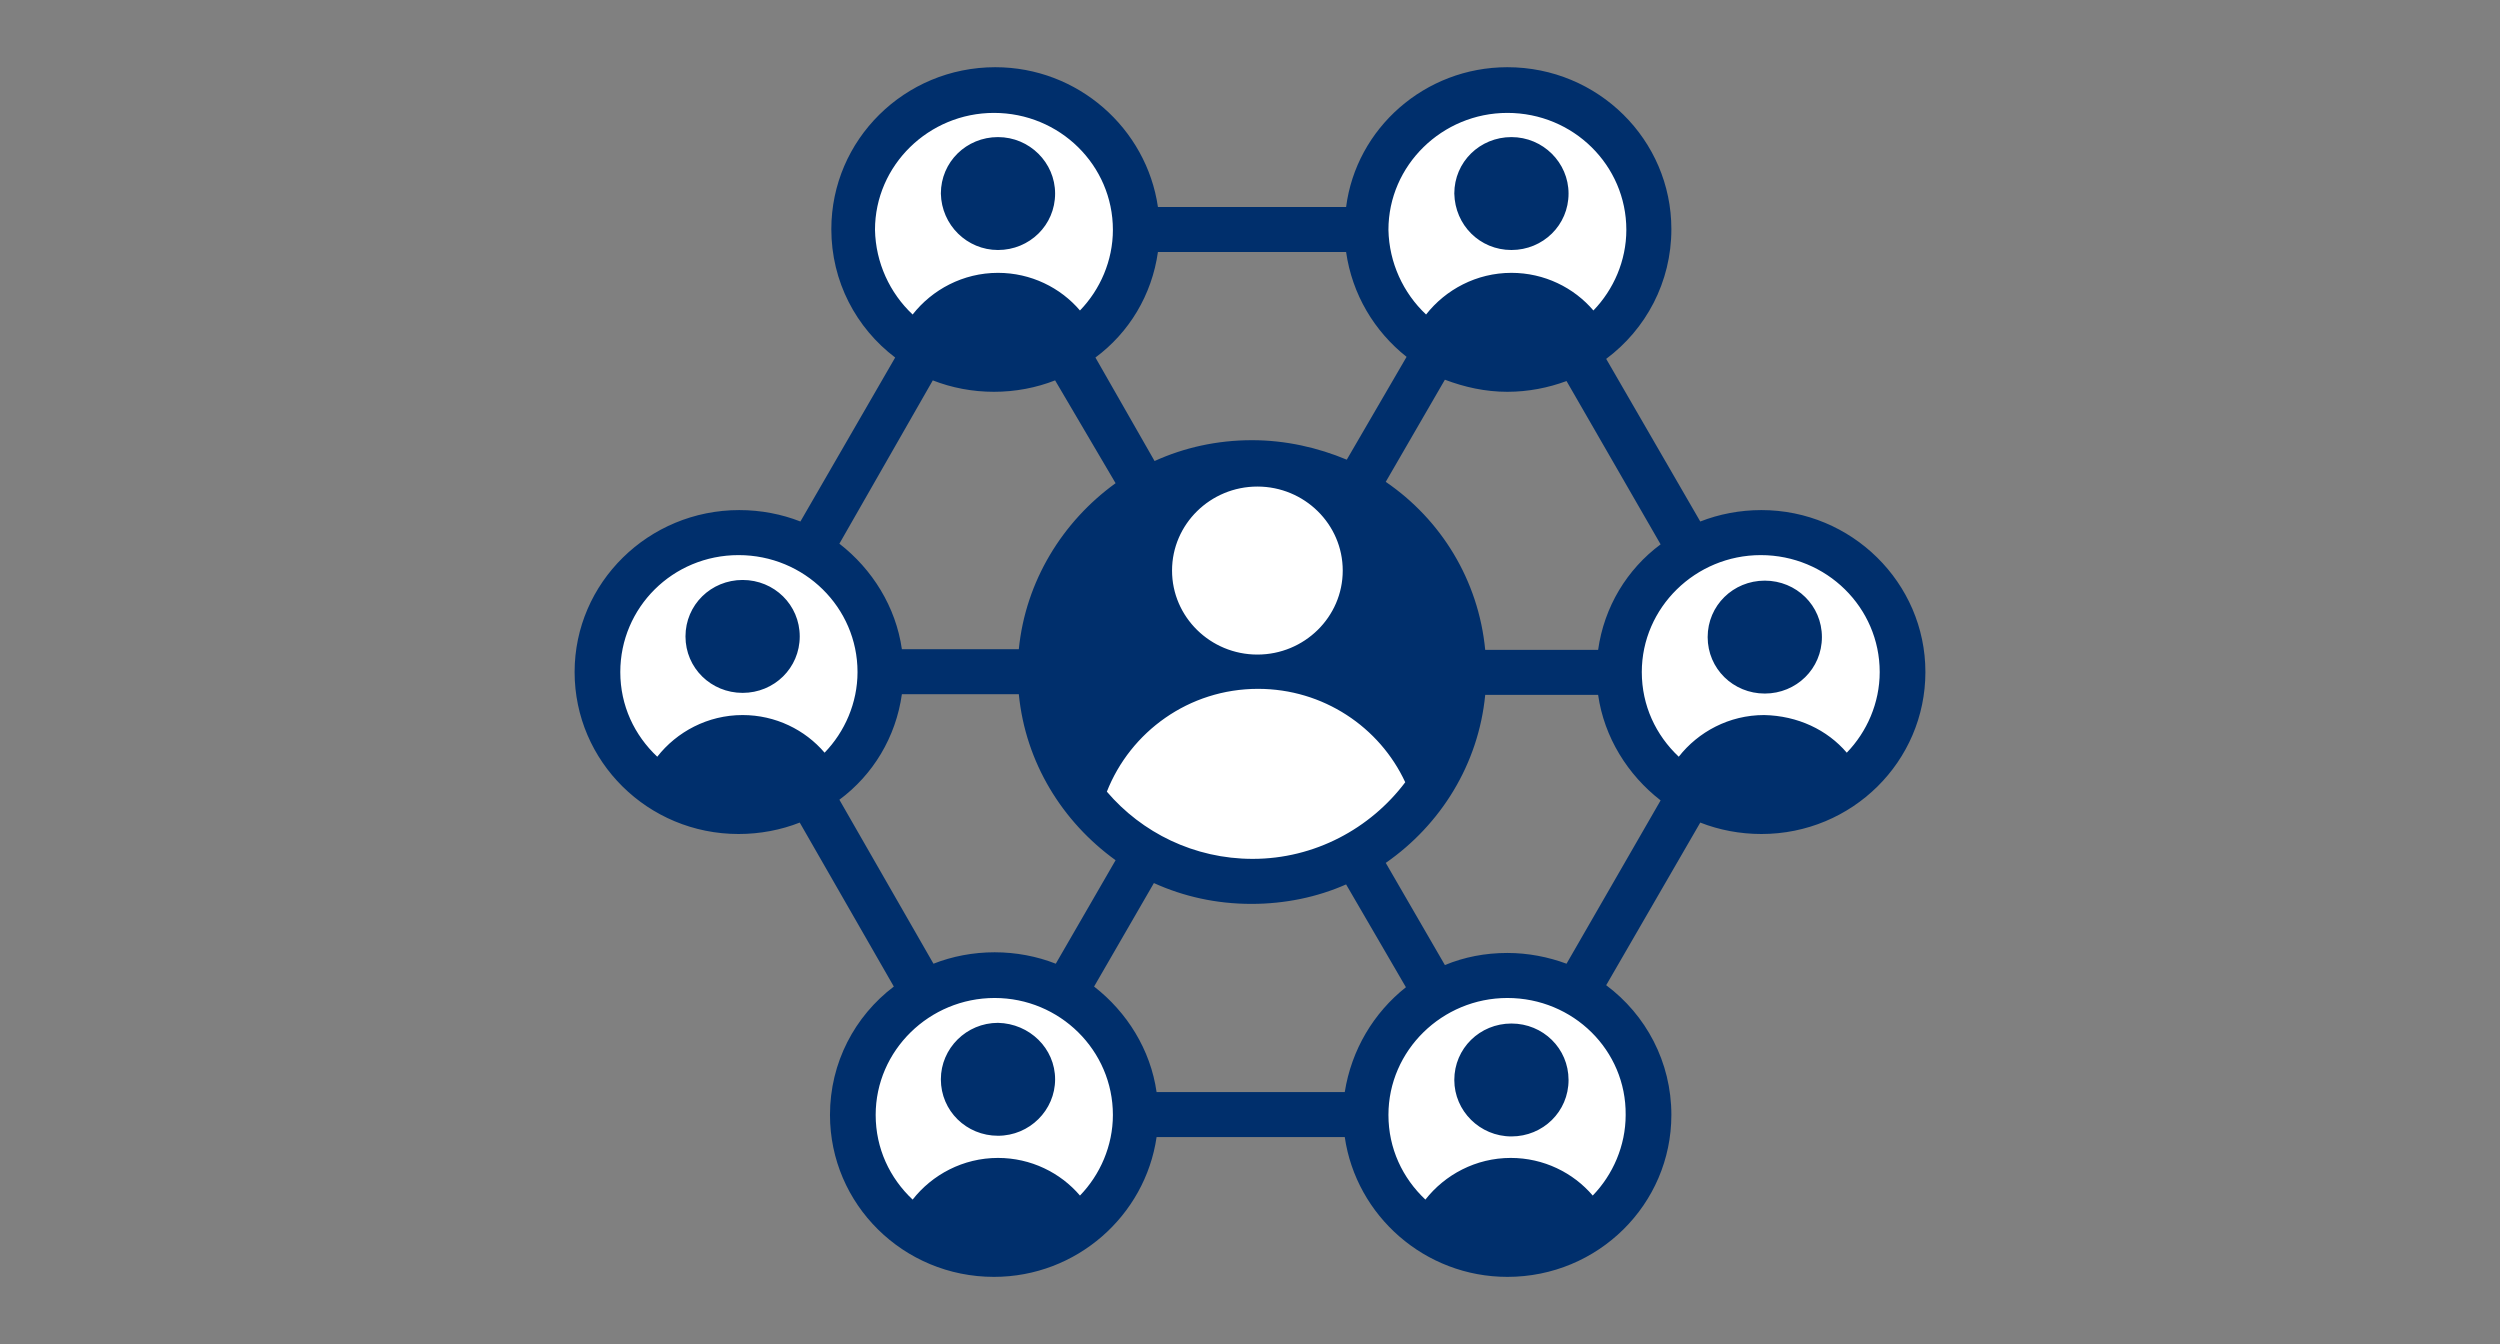 <?xml version="1.0" encoding="utf-8"?>
<!-- Generator: Adobe Illustrator 26.0.1, SVG Export Plug-In . SVG Version: 6.00 Build 0)  -->
<svg version="1.1" id="Layer_1" xmlns="http://www.w3.org/2000/svg" xmlns:xlink="http://www.w3.org/1999/xlink" x="0px" y="0px"
	 viewBox="0 0 372 200" style="enable-background:new 0 0 372 200;" xml:space="preserve">
<rect x="0" y="0" width="372" height="200" fill="#808080" stroke="none"/>
<style type="text/css">
	.st0{fill:#FFFFFF;}
	.st1{fill:#002F6C;}
	.st2{fill:none;}
</style>
<g id="BLUE">
</g>
<g id="Layer_2_00000117661672127446970050000008389085394497142408_">
	<path class="st0" d="M186.8,130.7c-17.1,0-30.9-13.8-30.9-30.9s13.8-30.9,30.9-30.9s30.9,13.8,30.9,30.9S203.9,130.7,186.8,130.7z
		 M261.7,80.1c-10.9,0-19.7,8.8-19.7,19.7s8.8,19.7,19.7,19.7s19.7-8.8,19.7-19.7C281.4,89,272.6,80.1,261.7,80.1z M110,80.1
		c-10.9,0-19.7,8.8-19.7,19.7s8.8,19.7,19.7,19.7s19.7-8.8,19.7-19.7C129.6,89,120.8,80.1,110,80.1z M224.9,54.3
		c10.9,0,19.7-8.8,19.7-19.7s-8.8-19.7-19.7-19.7s-19.7,8.8-19.7,19.7S214,54.3,224.9,54.3z M148,54.3c10.9,0,19.7-8.8,19.7-19.7
		s-8.8-19.7-19.7-19.7s-19.7,8.8-19.7,19.7S137.1,54.3,148,54.3z M224.9,146.9c-10.9,0-19.7,8.8-19.7,19.7s8.8,19.7,19.7,19.7
		s19.7-8.8,19.7-19.7S235.8,146.9,224.9,146.9z M148,146.9c-10.9,0-19.7,8.8-19.7,19.7s8.8,19.7,19.7,19.7s19.7-8.8,19.7-19.7
		S158.9,146.9,148,146.9z"/>
	<path class="st1" d="M157,160.6c0,4.6-3.8,8.4-8.5,8.4s-8.5-3.7-8.5-8.4c0-4.6,3.8-8.4,8.5-8.4C153.2,152.3,157,156,157,160.6z
		 M224.9,152.3c-4.7,0-8.5,3.7-8.5,8.4c0,4.6,3.8,8.4,8.5,8.4s8.5-3.7,8.5-8.4S229.6,152.3,224.9,152.3z M148.5,37.2
		c4.7,0,8.5-3.7,8.5-8.4c0-4.6-3.8-8.4-8.5-8.4s-8.5,3.7-8.5,8.4C140.1,33.5,143.9,37.2,148.5,37.2z M110.5,103.1
		c4.7,0,8.5-3.7,8.5-8.4s-3.8-8.4-8.5-8.4S102,90,102,94.7S105.8,103.1,110.5,103.1z M262.6,86.4c-4.7,0-8.5,3.7-8.5,8.4
		s3.8,8.4,8.5,8.4s8.5-3.7,8.5-8.4S267.3,86.4,262.6,86.4z M286.5,100c0,13.3-10.9,24.1-24.4,24.1c-3.2,0-6.3-0.6-9.1-1.7l-14,24.2
		c5.9,4.4,9.7,11.4,9.7,19.3c0,13.3-10.9,24.1-24.4,24.1c-12.3,0-22.5-9.1-24.2-20.8h-28c-1.7,11.7-11.9,20.8-24.2,20.8
		c-13.5,0-24.4-10.8-24.4-24.1c0-7.8,3.7-14.7,9.5-19.1l-14-24.4c-2.8,1.1-5.9,1.7-9.1,1.7c-13.5,0-24.4-10.8-24.4-24.1
		s11-24.1,24.5-24.1c3.2,0,6.3,0.6,9.1,1.7l14.1-24.4c-5.8-4.4-9.5-11.3-9.5-19.1c0-13.3,10.9-24.1,24.4-24.1
		c12.3,0,22.5,9.1,24.2,20.8h28c1.5-11.7,11.7-20.8,24-20.8c13.5,0,24.4,10.8,24.4,24.1c0,7.9-3.8,14.9-9.7,19.3l14,24.2
		c2.8-1.1,5.9-1.7,9.1-1.7C275.5,75.9,286.5,86.7,286.5,100z M274.8,112c3-3.1,4.9-7.4,4.9-12c0-9.6-7.9-17.4-17.7-17.4
		c-9.7,0-17.7,7.8-17.7,17.4c0,5,2.1,9.4,5.5,12.6c2.9-3.7,7.5-6.2,12.7-6.2C267.5,106.5,271.9,108.6,274.8,112z M233.1,56.7
		c-2.7,1-5.7,1.6-8.8,1.6c-3.3,0-6.4-0.7-9.3-1.8l-8.8,15.2c8.2,5.6,13.8,14.6,14.8,25h16.8c0.9-6.4,4.3-12,9.3-15.7L233.1,56.7z
		 M224.3,148.5c-9.7,0-17.7,7.8-17.7,17.4c0,5,2.1,9.4,5.5,12.6c2.9-3.7,7.5-6.2,12.7-6.2c4.9,0,9.3,2.2,12.2,5.6
		c3-3.1,4.9-7.4,4.9-12C242,156.3,234.1,148.5,224.3,148.5z M209.2,146.9l-8.9-15.3c-4.3,1.9-9.1,2.9-14.1,2.9
		c-5.2,0-10.1-1.1-14.5-3.1l-8.9,15.4c4.9,3.8,8.4,9.4,9.3,15.7h28C201.1,156.2,204.4,150.7,209.2,146.9z M148,148.5
		c-9.7,0-17.7,7.8-17.7,17.4c0,5,2.1,9.4,5.5,12.6c2.9-3.7,7.5-6.2,12.7-6.2c4.9,0,9.3,2.2,12.2,5.6c3-3.1,4.9-7.4,4.9-12
		C165.6,156.3,157.7,148.5,148,148.5z M171.8,68.6c4.4-2,9.3-3.1,14.5-3.1c5,0,9.8,1.1,14.1,2.9l8.9-15.3c-4.8-3.8-8.1-9.3-9-15.6
		h-28c-0.9,6.4-4.3,12-9.3,15.7L171.8,68.6z M135.8,46.8c2.9-3.7,7.5-6.2,12.7-6.2c4.9,0,9.3,2.2,12.2,5.6c3-3.1,4.9-7.4,4.9-12
		c0-9.6-7.9-17.4-17.7-17.4c-9.7,0-17.7,7.8-17.7,17.4C130.3,39.1,132.4,43.6,135.8,46.8z M212.2,46.8c2.9-3.7,7.5-6.2,12.7-6.2
		c4.9,0,9.3,2.2,12.2,5.6c3-3.1,4.9-7.4,4.9-12c0-9.6-7.9-17.4-17.7-17.4c-9.7,0-17.7,7.8-17.7,17.4
		C206.7,39.1,208.8,43.6,212.2,46.8z M209.1,116.4c-3.8-8.2-12.2-13.9-21.9-13.9c-10.3,0-19,6.4-22.5,15.3c5.2,6.1,13,10,21.7,10
		C195.6,127.8,203.9,123.3,209.1,116.4z M187.1,72.4c-7,0-12.7,5.6-12.7,12.5s5.7,12.5,12.7,12.5s12.7-5.6,12.7-12.5
		S194.1,72.4,187.1,72.4z M124.9,80.9c4.9,3.8,8.4,9.4,9.3,15.7h17.4c1-10.1,6.5-19,14.4-24.7l-9-15.3c-2.8,1.1-5.9,1.7-9.1,1.7
		c-3.2,0-6.3-0.6-9.1-1.7L124.9,80.9z M97.8,112.6c2.9-3.7,7.5-6.2,12.7-6.2c4.9,0,9.3,2.2,12.2,5.6c3-3.1,4.9-7.4,4.9-12
		c0-9.6-7.9-17.4-17.7-17.4S92.3,90.4,92.3,100C92.3,105,94.4,109.4,97.8,112.6z M138.9,143.4c2.8-1.1,5.9-1.7,9.1-1.7
		c3.2,0,6.3,0.6,9.1,1.7L166,128c-7.9-5.7-13.4-14.5-14.4-24.7h-17.4c-0.9,6.4-4.3,12-9.3,15.7L138.9,143.4z M247.1,119.1
		c-4.9-3.8-8.4-9.4-9.3-15.7H221c-1,10.3-6.6,19.3-14.8,25l8.8,15.2c2.9-1.2,6-1.8,9.3-1.8c3.1,0,6.1,0.6,8.8,1.6L247.1,119.1z
		 M224.9,37.2c4.7,0,8.5-3.7,8.5-8.4c0-4.6-3.8-8.4-8.5-8.4s-8.5,3.7-8.5,8.4C216.5,33.5,220.2,37.2,224.9,37.2z"/>
	<rect class="st2" width="372" height="200"/>
</g>
</svg>
